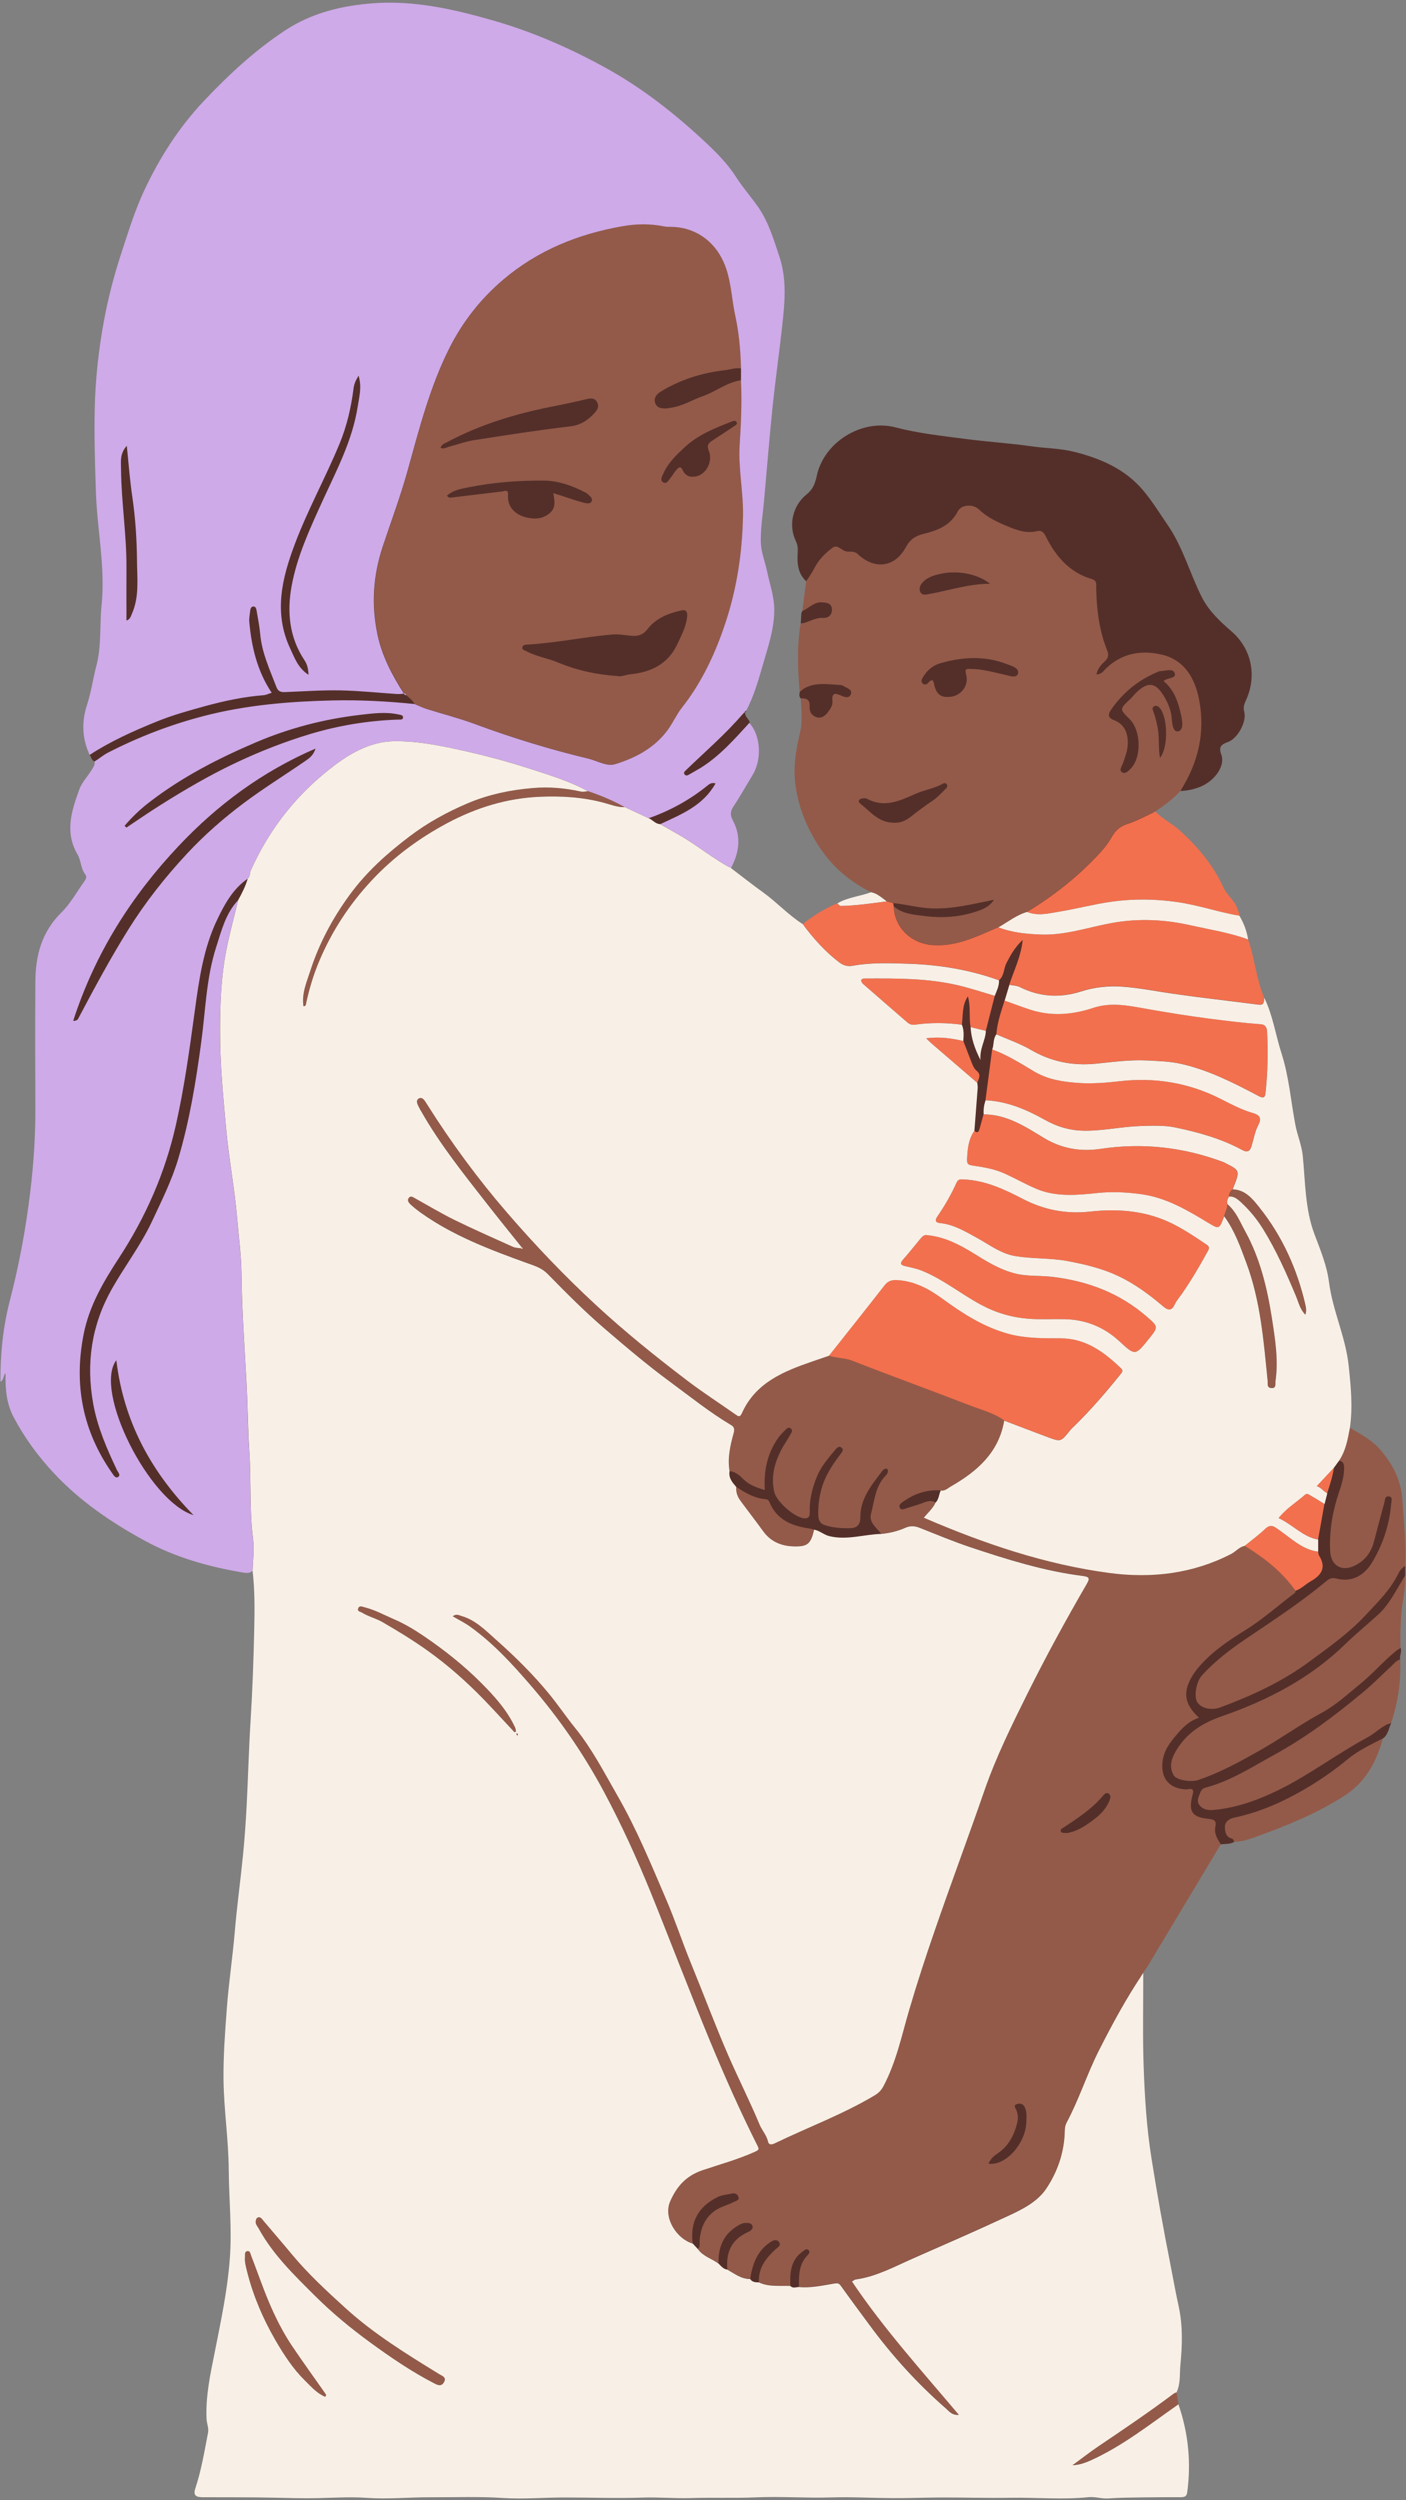 <?xml version="1.0" encoding="UTF-8" standalone="no"?><svg xmlns="http://www.w3.org/2000/svg" xmlns:xlink="http://www.w3.org/1999/xlink" fill="#000000" height="499.8" preserveAspectRatio="xMidYMid meet" version="1" viewBox="-0.1 -0.5 281.1 499.8" width="281.1" zoomAndPan="magnify"><rect x="-0.1" y="-0.5" width="281.1" height="499.8" fill="#808080" stroke="none"/><g id="change1_1"><path d="M280.83,314.55c-0.17,0.26-0.34,0.52-0.5,0.79c-0.01,1.3-0.19,2.57-0.4,3.89c-0.15,0.96-0.3,1.95-0.38,2.95 c-0.17,2.23-0.22,4.5-0.16,6.74l0,0.1l0.04,0.09c0.02,0.04,0.03,0.08,0.04,0.13c0.14-0.11,0.28-0.23,0.43-0.33 c0.36,0.81-0.26,1.59-0.06,2.39c-0.19,0.04-0.35,0.11-0.5,0.19c0.17,4.03-0.42,8.16-1.77,12.29c-0.06,0.12-0.11,0.26-0.17,0.4 c0.21-0.09,0.43-0.17,0.65-0.24c-0.5,1.07-0.61,2.35-1.67,3.13c-0.21,0.11-0.42,0.21-0.63,0.32c-1.45,4.99-3.77,8.4-7.32,10.69 c-5.68,3.67-11.81,6.09-17.58,8.16l-0.13,0.05c-1.27,0.45-2.57,0.92-3.92,0.92c0,0-0.27,0-0.27,0l-0.08,0.05 c0.11,0.13,0.18,0.29,0.22,0.46c-0.85,0.51-1.81,0.37-2.73,0.51c-0.11-0.16-0.21-0.31-0.31-0.47l0,0c0,0-10.8,18.01-14.85,24.74 c-0.15,0.26-0.32,0.51-0.49,0.76l-0.33,0.49v0.15c0,1.91-0.01,3.81-0.02,5.72c-0.03,4.3-0.05,8.74,0.1,13.1 c0.18,5.01,0.51,11.6,1.55,18.18c1.1,6.99,2.36,14.07,3.75,21.04c0.21,1.03,0.4,2.07,0.6,3.1c0.35,1.83,0.71,3.73,1.11,5.58 c0.89,4.08,0.67,8.16,0.34,11.61c-0.05,0.53-0.07,1.06-0.08,1.58c-0.04,1.32-0.08,2.56-0.65,3.72l-0.07,0.14l0.42,2.64l0.01,0.04 c1.95,5.63,2.53,11.48,1.72,17.41c-0.05,0.38-0.13,0.47-0.71,0.48l-2.08,0.01c-1.79,0-3.58,0.01-5.37,0.03l-1.11,0.01 c-1.97,0.03-4.01,0.05-6.01,0.2c-0.11,0.01-0.23,0.01-0.34,0.01c-0.49,0-0.98-0.07-1.5-0.14c-0.52-0.07-1.06-0.15-1.62-0.15 c-0.18,0-0.37,0.01-0.56,0.03c-1.64,0.17-3.39,0.25-5.53,0.25c-1.44,0-2.92-0.04-4.34-0.07c-1.43-0.04-2.91-0.07-4.37-0.07 c-0.44,0-0.88,0-1.33,0.01c-0.95,0.02-1.89,0.02-2.84,0.02c-1.74,0-3.49-0.02-5.24-0.04c-1.75-0.02-3.51-0.04-5.26-0.04l-0.4,0 c-1.51,0-3.02,0.03-4.53,0.07c-1.55,0.03-3.16,0.07-4.73,0.07l-0.63,0c-1.51-0.01-3.02-0.05-4.53-0.09 c-1.69-0.05-3.44-0.09-5.17-0.09c-0.84,0-1.67,0.01-2.51,0.04c-0.9,0.03-1.79,0.04-2.68,0.04c-1.49,0-2.97-0.03-4.46-0.06 c-1.49-0.03-2.98-0.06-4.47-0.06c-1.3,0-2.46,0.02-3.54,0.07c-1.79,0.08-3.53,0.09-5,0.09c-0.65,0-3.23-0.01-3.88-0.01 c-1.12,0-2.6,0.01-4.11,0.06c-0.45,0.01-0.9,0.02-1.36,0.02c-1.1,0-2.22-0.04-3.31-0.07c-1.1-0.04-2.24-0.07-3.36-0.07 c-0.51,0-1.02,0.01-1.52,0.03c-1.46,0.05-3.04,0.08-4.83,0.08c-1.77,0-3.55-0.02-5.32-0.05c-1.78-0.02-3.55-0.05-5.33-0.05h-0.33 c-1.47,0-2.96,0.05-4.39,0.1c-1.47,0.05-2.99,0.1-4.49,0.1c-1.19,0-2.25-0.03-3.25-0.1c-1.9-0.13-3.93-0.18-6.57-0.18 c-1.16,0-2.32,0.01-3.48,0.02c-1.16,0.01-2.31,0.02-3.47,0.02l-1.31,0c-1.53,0-3.07,0.06-4.56,0.11c-1.49,0.06-3.02,0.11-4.53,0.11 c-1.18,0-2.23-0.03-3.22-0.11c-1.02-0.07-2.12-0.11-3.36-0.11c-1.42,0-2.86,0.05-4.25,0.09c-0.71,0.02-1.41,0.05-2.11,0.06 c-0.76,0.02-1.51,0.03-2.27,0.03c-1.84,0-3.72-0.04-5.53-0.09l-1.22-0.03c-3.23-0.07-6.5-0.08-9.67-0.08c-1.49,0-2.99,0-4.48-0.01 c-0.77,0-0.98-0.14-1.04-0.23c-0.04-0.06-0.12-0.26,0.08-0.83c1.02-3.06,1.63-6.26,2.21-9.35c0.12-0.62,0.23-1.23,0.35-1.85 c0.14-0.7,0-1.34-0.12-1.91c-0.07-0.33-0.14-0.65-0.16-0.96c-0.2-4.18,0.64-8.33,1.44-12.35l0.56-2.84 c1.08-5.43,2.2-11.04,2.63-16.71c0.3-3.94,0.14-7.9-0.02-11.73c-0.08-2.04-0.17-4.15-0.19-6.22c-0.02-3.06-0.28-6.17-0.52-9.17 c-0.23-2.86-0.48-5.81-0.52-8.71c-0.06-4.66,0.29-9.42,0.64-14.03l0.02-0.32c0.2-2.71,0.52-5.46,0.83-8.11 c0.27-2.32,0.55-4.72,0.75-7.09c0.25-2.95,0.6-5.94,0.93-8.83c0.25-2.14,0.5-4.35,0.72-6.53c0.3-3.1,0.54-6.34,0.73-9.91 c0.12-2.36,0.22-4.72,0.31-7.08c0.13-3.16,0.26-6.42,0.46-9.62c0.35-5.58,0.59-11.51,0.75-18.65c0.08-3.77,0.13-7.78-0.33-11.78 l-0.86-0.31c-0.21,0.2-0.45,0.29-0.8,0.29c-0.23,0-0.48-0.04-0.75-0.08c-7.74-1.31-13.9-3.31-19.37-6.28 c-7.66-4.16-13.4-8.43-18.08-13.43c-3.19-3.41-5.86-7.11-7.93-11.02c-1.2-2.26-1.69-4.91-1.57-8.6l-0.88-0.37 c-0.05,0.06-0.1,0.11-0.15,0.17c0.09-5.1,0.71-9.79,1.88-14.29c1.81-6.98,3.18-14.29,4.07-21.72c0.72-5.98,1.06-11.5,1.03-16.87 c-0.05-9.26-0.05-17.52,0-25.26c0.03-5.78,1.64-10.04,5.05-13.41c1.29-1.27,2.31-2.81,3.3-4.31c0.45-0.68,0.91-1.37,1.39-2.03 c0.51-0.7,0.56-1.39,0.16-1.91c-0.46-0.58-0.64-1.3-0.84-2.07c-0.16-0.63-0.32-1.28-0.66-1.85c-2.6-4.42-1.03-8.77,0.36-12.61 c0.31-0.87,0.86-1.61,1.44-2.4c0.35-0.47,0.71-0.96,1.02-1.49c0.05-0.08,0.1-0.16,0.15-0.24c0.28-0.44,0.62-0.98,0.45-1.72 l-0.05-0.2c-0.15,0.11-0.3,0.21-0.45,0.32c-0.59-0.26-0.68-0.87-0.95-1.36c0.14-0.09,0.29-0.18,0.44-0.27 c-1.42-3.08-1.57-6.25-0.45-9.65c0.5-1.52,0.83-3.1,1.14-4.63c0.22-1.04,0.44-2.11,0.71-3.15c0.68-2.59,0.76-5.25,0.83-7.82 c0.04-1.43,0.08-2.92,0.23-4.36c0.5-4.85,0-9.71-0.48-14.4c-0.27-2.69-0.56-5.46-0.65-8.2c-0.21-6.2-0.36-11.36-0.24-16.71 c0.13-5.74,0.75-11.65,1.84-17.55c0.82-4.44,1.98-8.94,3.44-13.39l0.54-1.67c1.18-3.62,2.4-7.37,4.02-10.84 c3.27-6.96,7.12-12.76,11.79-17.71C46.79,13.94,51.92,9.48,57.19,6c4.71-3.11,10.21-4.82,17.3-5.37c1.1-0.08,2.23-0.13,3.36-0.13 c7.21,0,14.15,1.71,20.56,3.55c7.33,2.1,14.57,5.14,22.13,9.28c6.78,3.71,13.43,8.66,20.31,15.13c2.06,1.94,4.2,4.09,5.86,6.69 c0.77,1.21,1.66,2.36,2.53,3.47c0.61,0.79,1.24,1.6,1.82,2.42c1.86,2.64,2.88,5.74,3.87,8.75l0.38,1.15 c1.53,4.56,1.02,9.2,0.53,13.68c-0.27,2.44-0.58,4.91-0.88,7.3c-0.36,2.86-0.73,5.82-1.03,8.73c-0.46,4.46-0.85,8.99-1.23,13.38 c-0.16,1.82-0.32,3.64-0.48,5.47c-0.07,0.81-0.16,1.62-0.25,2.42c-0.22,1.94-0.45,3.95-0.4,5.94c0.03,1.35,0.41,2.69,0.77,3.98 c0.19,0.66,0.38,1.35,0.52,2.02c0.16,0.75,0.35,1.5,0.53,2.23c0.44,1.76,0.86,3.41,0.88,5.17c0.03,3.25-0.91,6.41-1.82,9.45 c-0.16,0.52-0.31,1.04-0.46,1.57l-0.04,0.12c-0.86,2.98-1.75,6.06-3.21,8.85l-0.75,1.04l0.33,0.07c0.13-0.15,0.26-0.29,0.38-0.43 c0.02-0.02,0.08,0,0.14,0.02c-0.05-0.26,0.11-0.36,0.34-0.43c-0.1,0.14-0.21,0.29-0.31,0.43c0,0,0,0,0.01,0 c-0.08,0.85,0.77,1.27,0.93,2.01c-0.12,0.13-0.23,0.25-0.35,0.38c2.1,2.36,2.36,6.81,0.56,9.76c-0.44,0.73-0.88,1.46-1.31,2.2 c-0.81,1.38-1.66,2.81-2.55,4.16c-0.69,1.04-0.73,1.99-0.12,3.18c1.47,2.88,1.33,5.86-0.43,9.13l-0.21,0.38l0.35,0.26 c0.66,0.5,1.32,1.01,1.98,1.51c1.45,1.12,2.96,2.27,4.48,3.37c1.19,0.85,2.31,1.84,3.4,2.79c1.42,1.24,2.89,2.52,4.54,3.57 l0.31,0.19l0.28-0.22c2.25-1.78,4.48-3.12,6.82-4.08c1.28-0.75,2.63-1.08,4.05-1.44c0.83-0.21,1.68-0.42,2.5-0.72 c0.32,0.08,0.65,0.2,0.99,0.39l0.5-0.89c-0.46-0.26-0.9-0.43-1.36-0.52c-4.26-2.12-7.67-5.12-10.14-8.92 c-2.58-3.97-4.11-7.98-4.66-12.27c-0.47-3.65,0.23-7.13,0.98-10.38c0.39-1.7,0.29-3.45,0.2-5.13c-0.03-0.51-0.06-1.01-0.07-1.51 l0-0.03c-0.16,0-0.32,0.01-0.51,0.04c-0.49-0.39-0.29-0.91-0.24-1.39c0.16-0.14,0.32-0.26,0.48-0.38 c-0.38-4.87-0.49-8.99,0.21-13.12l0.01-0.2c-0.17,0.04-0.34,0.08-0.51,0.11c0.04-0.72,0.09-1.44,0.13-2.16 c0.08-0.14,0.15-0.28,0.23-0.42l-0.01,0c0.21-0.08,0.41-0.19,0.6-0.3l-0.05-0.02l0.76-5.75l-0.2-0.18 c-0.02-0.02-0.04-0.04-0.06-0.06c-0.09,0.15-0.19,0.29-0.28,0.44c-1.72-1.56-1.86-3.62-1.73-5.71c0.06-0.84,0-1.59-0.37-2.34 c-1.53-3.18-0.64-7.1,2.14-9.33c1.31-1.05,1.73-2.25,2.04-3.7c1.42-6.77,9.03-11.48,15.75-9.71c4.65,1.22,9.39,1.71,14.13,2.33 c4.33,0.57,8.69,0.83,13.02,1.45c2.83,0.41,5.74,0.4,8.55,1.1c5.37,1.35,10.31,3.49,13.92,7.85c1.77,2.13,3.23,4.51,4.8,6.8 c3.05,4.43,4.42,9.66,6.81,14.4c1.4,2.77,3.67,4.89,5.97,6.88c4.11,3.56,5.05,9.06,2.84,13.8c-0.36,0.77-0.55,1.37-0.32,2.27 c0.52,1.96-1.3,5.29-3.2,6c-1.28,0.48-2.01,0.86-1.38,2.55c0.82,2.22-1.26,5.2-4.2,6.42c-1.28,0.53-2.63,0.79-4.02,0.86 c0.12-0.18,0.22-0.36,0.33-0.54c-0.12,0.01-0.24,0.03-0.36,0.03l-0.21,0.01l-0.14,0.16c-1.47,1.63-3.28,2.9-4.86,3.96l-0.51,0.34 l0.43,0.44c0.83,0.85,1.8,1.52,2.73,2.16c0.75,0.52,1.52,1.06,2.2,1.67c3.96,3.59,6.78,7.27,8.61,11.27 c0.35,0.76,0.86,1.38,1.36,1.99c0.56,0.67,1.09,1.31,1.36,2.11c0.05,0.15,0.12,0.3,0.19,0.45c0.13,0.29,0.23,0.52,0.2,0.77 l-0.02,0.17l0.09,0.15c0.89,1.52,1.43,3.01,1.67,4.55l0.01,0.05l0.02,0.05c0.6,1.67,0.99,3.45,1.36,5.17 c0.47,2.13,0.95,4.34,1.84,6.42c-0.01,0.28-0.03,0.61-0.12,0.71l0.73,0.71c0,0,0.01-0.01,0.01-0.01c0.75,1.86,1.25,3.82,1.73,5.73 c0.34,1.33,0.68,2.7,1.11,4.03c1.01,3.12,1.51,6.41,1.99,9.59c0.23,1.52,0.47,3.1,0.76,4.64c0.17,0.9,0.43,1.77,0.67,2.62 c0.35,1.2,0.68,2.33,0.8,3.56c0.12,1.19,0.2,2.38,0.29,3.57c0.3,4.09,0.6,8.31,2.12,12.31l0.32,0.85c1.05,2.75,2.14,5.59,2.51,8.48 c0.36,2.82,1.17,5.54,1.95,8.17c0.82,2.75,1.67,5.59,1.97,8.49c0.42,4.01,0.86,8.16,0.26,12.34l-0.05,0.34l0.92,0.53 c2.1,1.21,4.07,2.34,5.59,4.2c2.55,3.12,3.79,6,4.02,9.34c0.06,0.88,0.13,1.75,0.2,2.63c0.27,3.47,0.54,7.07,0.39,10.61l0,0.42 c0.16-0.14,0.33-0.28,0.51-0.4C280.84,313.19,280.83,313.87,280.83,314.55z" fill="#542f2a"/></g><g id="change2_1"><path d="M228.47,393.87c-3.34,4.92-6.15,10.14-8.84,15.44c-2.4,4.73-4,9.81-6.49,14.49c-0.41,0.77-0.35,1.57-0.39,2.37 c-0.21,3.97-1.54,7.64-3.69,10.84c-1.71,2.54-4.59,4.03-7.35,5.32c-6.36,2.98-12.81,5.78-19.25,8.61 c-3.73,1.64-7.34,3.65-11.47,4.21c-0.25,0.03-0.47,0.25-0.76,0.41c6.34,9.44,13.93,17.83,21.37,26.66c-1.39,0.11-1.97-0.73-2.6-1.29 c-5.69-4.98-10.75-10.54-15.23-16.63c-1.92-2.61-3.87-5.21-5.75-7.86c-0.4-0.56-0.65-0.59-1.35-0.47c-2.32,0.38-4.64,0.92-7.03,0.7 c-0.06-2.29-0.01-4.55,1.76-6.35c0.29-0.3,0.53-0.73,0.07-1.05c-0.41-0.28-0.74,0.09-1.07,0.33c-2.43,1.71-2.6,4.23-2.49,6.86 c-2.11-0.11-4.27,0.24-6.28-0.71c-0.14-2.8,1.36-4.77,3.29-6.54c0.42-0.39,1.28-0.81,0.7-1.52c-0.53-0.66-1.26-0.26-1.86,0.16 c-2.54,1.75-3.43,4.38-3.88,7.24c-1.78,0.01-3.12-1.07-4.56-1.88c-0.31-3.41,0.83-6.01,4.11-7.47c0.5-0.22,1.16-0.65,0.89-1.3 c-0.24-0.58-0.96-0.56-1.55-0.52c-0.54,0.04-0.98,0.32-1.43,0.59c-2.86,1.7-3.86,4.32-3.79,7.49c-1.36-1-3.11-1.43-4.13-2.9 c0.54-0.45,0.31-1.07,0.35-1.63c0.25-3.28,1.66-5.74,4.89-6.93c0.71-0.26,1.4-0.55,2.08-0.88c0.39-0.19,1-0.32,0.81-0.93 c-0.17-0.54-0.7-0.85-1.25-0.72c-1,0.24-2.04,0.27-3.01,0.76c-3.83,1.94-5.46,4.98-4.9,9.23c-3.17-0.9-5.96-5.14-4.52-8.43 c1.37-3.13,3.29-5.17,6.55-6.26c3.5-1.17,7.07-2.15,10.44-3.68c0.78-0.35,0.81-0.51,0.48-1.18c-3.46-6.87-6.57-13.9-9.52-21 c-2.02-4.86-3.93-9.77-5.88-14.66c-2-5.04-3.95-10.1-6-15.12c-2.78-6.8-5.82-13.48-9.29-19.97c-4.07-7.6-8.94-14.66-14.55-21.17 c-3.7-4.3-7.55-8.51-12.2-11.86c-1.06-0.76-2.25-1.34-3.49-2.07c0.68-0.56,1.19-0.22,1.79-0.05c2.79,0.82,4.76,2.86,6.81,4.69 c3.83,3.4,7.5,7.01,10.75,10.99c1.78,2.19,3.36,4.53,5.14,6.73c3.37,4.16,5.78,8.9,8.44,13.51c3.85,6.69,6.76,13.81,9.79,20.87 c1.78,4.14,3.18,8.44,4.89,12.61c2.51,6.12,4.81,12.33,7.45,18.4c2.02,4.65,4.31,9.17,6.27,13.85c0.48,1.16,1.4,2.1,1.69,3.39 c0.18,0.78,0.79,0.64,1.4,0.35c6.64-3.21,13.59-5.77,19.95-9.58c0.77-0.46,1.3-1.01,1.73-1.82c2.57-4.82,3.65-10.14,5.17-15.3 c1.58-5.36,3.32-10.65,5.13-15.93c3.22-9.34,6.69-18.59,9.91-27.92c2.3-6.65,5.43-12.98,8.56-19.28c3.7-7.45,7.69-14.75,11.86-21.95 c0.67-1.15,0.59-1.46-0.84-1.64c-7.65-0.97-14.98-3.26-22.27-5.69c-3.47-1.15-6.82-2.56-10.21-3.9c-0.93-0.37-1.86-0.52-2.96-0.02 c-1.48,0.68-3.13,1.05-4.79,1.22c-0.91-1.23-2.5-2.22-2.02-4.02c0.7-2.6,0.83-5.45,2.88-7.56c0.33-0.34,0.7-0.82,0.36-1.41 c-0.67-0.14-0.97,0.39-1.25,0.76c-2.04,2.68-4.17,5.34-4.13,8.96c0.01,1.38-0.65,2.11-1.94,2.15c-1.73,0.04-3.47-0.05-5.14-0.6 c-0.96-0.32-1.3-0.97-1.33-1.99c-0.05-1.76,0.16-3.48,0.61-5.16c0.7-2.62,2.16-4.85,3.78-6.99c0.29-0.38,0.81-0.92,0.24-1.37 c-0.53-0.43-0.98,0.12-1.3,0.51c-1.41,1.69-2.86,3.36-3.68,5.46c-0.85,2.19-1.43,4.41-1.36,6.78c0.02,0.72,0,1.45-1.07,1.39 c-1.94-0.11-5.57-3.35-6.01-5.23c-0.72-3.08,0.04-5.87,1.45-8.57c0.48-0.92,1.11-1.76,1.6-2.68c0.25-0.47,0.84-1.07,0.18-1.53 c-0.52-0.36-0.92,0.27-1.29,0.61c-0.82,0.76-1.45,1.65-1.99,2.63c-1.56,2.8-2.05,5.83-1.85,9.11c-1.71-0.49-3.2-1.05-4.39-2.26 c-0.73-0.74-1.55-1.42-2.67-1.52c-0.45-2.62,0.14-5.15,0.82-7.64c0.21-0.75,0.14-1.2-0.52-1.6c-4.32-2.58-8.23-5.73-12.27-8.7 c-4.5-3.31-8.76-6.93-12.99-10.56c-3.99-3.42-7.71-7.17-11.39-10.93c-1.19-1.22-2.59-1.63-4.02-2.15 c-7.4-2.66-14.75-5.43-21.24-10.02c-0.75-0.53-1.49-1.11-2.16-1.73c-0.37-0.34-0.78-0.83-0.33-1.36c0.4-0.47,0.86-0.08,1.25,0.14 c2.63,1.45,5.21,3.01,7.9,4.33c3.84,1.88,7.75,3.6,11.65,5.36c0.46,0.21,1.01,0.2,1.53,0.29c0.13,0.04,0.34,0.15,0.37,0.12 c0.13-0.16,0-0.26-0.15-0.33c-2.3-2.88-4.64-5.74-6.9-8.65c-4.69-6.01-9.46-11.96-13.24-18.62c-0.09-0.15-0.19-0.3-0.26-0.45 c-0.32-0.67-0.94-1.58-0.17-2.02c0.74-0.43,1.26,0.55,1.64,1.15c4.83,7.65,10.17,14.93,16.08,21.76 c5.54,6.41,11.39,12.55,17.62,18.31c5.87,5.43,12.09,10.44,18.45,15.27c3.09,2.34,6.35,4.45,9.53,6.68 c0.55,0.39,0.89,0.61,1.27-0.24c2.74-6.15,8.37-8.38,14.17-10.39c1.08-0.37,2.16-0.74,3.24-1.11c1.53,0.54,3.16,0.43,4.72,1.04 c7.82,3.06,15.72,5.92,23.55,8.95c2.3,0.89,4.76,1.48,6.8,2.99c-1.08,6.38-5.43,10.15-10.66,13.15c-0.6,0.34-1.19,0.97-2.03,0.82 c-2.84-0.21-5.35,0.67-7.63,2.31c-0.37,0.27-0.83,0.6-0.6,1.13c0.26,0.58,0.79,0.31,1.22,0.18c0.89-0.27,1.76-0.58,2.65-0.84 c1.08-0.32,2.12-1.09,3.31-0.35c-0.52,1.17-1.51,1.98-2.33,3.01c12.02,5.17,24.29,9.36,37.2,11.06c8.33,1.1,16.6,0.14,24.27-3.83 c0.93-0.48,1.6-1.37,2.67-1.61c3.92,2.4,7.49,5.19,10.18,8.99c-0.06,0.16-0.07,0.38-0.19,0.47c-3.26,2.42-6.28,5.17-9.73,7.32 c-3.32,2.06-6.55,4.19-9.16,7.14c-1.12,1.27-2.09,2.64-2.58,4.28c-0.76,2.54,0.45,4.44,2.32,6.19c-2.01,0.65-3.3,2.02-4.49,3.42 c-1.35,1.58-2.58,3.21-2.81,5.47c-0.33,3.24,1.38,5.31,4.72,5.43c0.56,0.02,1.74-0.55,1.33,0.98c-0.93,3.48-0.19,4.59,3.26,4.93 c0.96,0.09,1.54,0.35,1.28,1.5c-0.3,1.36,0.34,2.49,1.08,3.56c-4.91,8.18-9.81,16.35-14.72,24.53 C228.99,393.12,228.72,393.49,228.47,393.87z M197.52,432.06c3.54,0.48,7.42-4.12,7.57-8.22c0.04-1.03,0.16-2.08-0.32-3.09 c-0.37-0.77-1-0.79-1.61-0.58c-0.74,0.25-0.22,0.79-0.07,1.15c0.35,0.85,0.39,1.74,0.18,2.57c-0.6,2.41-1.67,4.57-3.81,6.04 C198.69,430.45,197.96,431.02,197.52,432.06z M213.18,365.97c2.13-0.32,4-1.6,5.78-3c1.15-0.9,2.11-1.99,2.7-3.37 c0.21-0.49,0.42-1.08-0.03-1.46c-0.55-0.47-0.98,0.09-1.3,0.47c-2.18,2.56-4.95,4.36-7.7,6.19c-0.29,0.19-0.73,0.35-0.67,0.72 C212.04,366.08,212.59,365.87,213.18,365.97z M160.3,121.64c0.26-1.96,0.52-3.91,0.77-5.87c0.55-0.89,1.17-1.74,1.64-2.67 c0.86-1.71,2.2-3.04,3.68-4.13c0.98-0.72,1.83,0.71,2.87,0.8c0.71,0.07,1.46-0.13,2.13,0.5c3.39,3.2,7.42,2.68,9.63-1.4 c0.87-1.61,1.95-2.25,3.65-2.67c2.71-0.66,5.3-1.68,6.72-4.47c0.68-1.34,2.99-1.57,4.25-0.36c1.7,1.62,3.76,2.55,5.83,3.41 c1.79,0.74,3.7,1.41,5.73,0.91c0.91-0.23,1.36,0.21,1.75,0.99c2.01,4.04,4.77,7.29,9.3,8.61c1.04,0.31,0.79,1.15,0.81,1.86 c0.09,4.26,0.61,8.44,2.21,12.43c0.36,0.89,0.18,1.53-0.52,2.16c-0.76,0.68-1.39,1.48-1.65,2.59c1.03,0,1.44-0.72,1.96-1.22 c3.21-3.08,7.12-3.69,11.18-2.72c4.49,1.08,6.55,4.72,7.37,8.87c1.31,6.59-0.13,12.76-3.76,18.41c-1.44,1.6-3.18,2.85-4.95,4.05 c-1.89,0.86-3.73,1.87-5.69,2.51c-1.47,0.48-2.36,1.36-3.05,2.6c-0.76,1.38-1.79,2.56-2.86,3.7c-4.16,4.41-8.89,8.12-14.08,11.26 c-2.13,0.61-3.83,2.02-5.72,3.07c-0.26,0.11-0.53,0.21-0.79,0.33c-3.91,1.73-7.78,3.52-12.24,3.24c-4.35-0.27-7.74-3.52-7.87-7.72 c1.8,1.53,4.02,1.65,6.21,1.93c3.75,0.47,7.42,0.16,10.98-1.15c1.05-0.39,2.05-0.92,2.85-2.12c-4.27,0.87-8.26,1.88-12.42,1.74 c-2.63-0.09-5.15-0.82-7.74-1.06c-0.42-0.12-0.85-0.24-1.27-0.36c-0.99-0.72-1.89-1.59-3.16-1.82c-4.28-2.12-7.8-5.13-10.4-9.13 c-2.48-3.81-4.15-7.9-4.74-12.48c-0.47-3.65,0.18-7.07,0.99-10.56c0.49-2.12,0.18-4.34,0.11-6.51c1.3-0.22,1.84,0.36,1.76,1.63 c-0.06,1.08,0.51,1.83,1.48,2.09c0.94,0.26,1.68-0.35,2.21-1.08c0.47-0.65,0.97-1.32,0.87-2.21c-0.14-1.31,0.27-1.73,1.57-1.12 c0.71,0.33,1.76,0.76,2.12-0.22c0.34-0.95-0.82-1.22-1.47-1.63c-0.19-0.12-0.43-0.2-0.66-0.21c-2.8-0.14-5.69-0.75-8.12,1.35 c-0.37-4.53-0.57-9.06,0.19-13.58c1.54-0.24,2.85-1.27,4.51-1.18c1.05,0.06,1.81-0.6,1.76-1.72c-0.06-1.23-1.02-1.33-2.02-1.39 C162.58,119.82,161.62,121.12,160.3,121.64z M232.53,135.66c0.79-0.73,2.61-0.47,2.23-1.57c-0.37-1.09-1.96-0.4-3.03-0.41 c-0.05,0-0.11,0.03-0.16,0.06c-3.92,1.59-7.1,4.12-9.51,7.61c-0.63,0.91-0.76,1.61,0.57,2.13c2.04,0.79,2.76,2.48,2.75,4.59 c-0.01,1.44-0.52,2.73-0.98,4.04c-0.23,0.64-0.87,1.4-0.1,1.83c0.6,0.34,1.27-0.34,1.75-0.86c2.13-2.34,1.95-7.59-0.32-9.83 c-2.02-1.99-2.01-1.99,0.17-4.02c0.38-0.35,0.69-0.78,1.06-1.15c2.4-2.39,3.97-2.22,5.66,0.63c0.81,1.36,1.42,2.77,1.54,4.4 c0.08,1.03,0.24,2.8,1.27,2.6c1.15-0.23,0.87-1.98,0.64-3.09C235.51,139.99,234.71,137.45,232.53,135.66z M189.5,138.83 c2.35,0.01,4.2-2.12,3.55-4.51c-0.32-1.18,0.12-1.1,0.91-1.09c2.29,0.01,4.46,0.64,6.66,1.13c0.99,0.22,2.5,0.83,2.8-0.18 c0.33-1.13-1.29-1.56-2.27-1.93c-4.4-1.69-8.86-1.43-13.3-0.14c-1.56,0.45-2.71,1.51-3.51,2.92c-0.21,0.37-0.32,0.8,0.04,1.12 c0.36,0.33,0.76,0.22,1.07-0.12c1.11-1.24,1.1-0.06,1.28,0.6C187.09,138,187.79,138.94,189.5,138.83z M178.41,163.97 c1.45,0.14,2.6-0.4,3.7-1.28c1.36-1.08,2.76-2.12,4.2-3.08c0.93-0.62,1.68-1.42,2.45-2.21c0.28-0.28,0.7-0.61,0.47-1.03 c-0.33-0.6-0.87-0.16-1.21,0.01c-1.62,0.82-3.43,1.08-5.06,1.81c-3.15,1.41-6.26,2.88-9.74,0.99c-0.23-0.13-0.57-0.09-0.86-0.07 c-0.72,0.07-1.04,0.6-0.49,1.03C173.86,161.72,175.54,163.91,178.41,163.97z M197.84,116.21c-2.52-2.04-6.64-2.74-9.95-1.98 c-1.32,0.3-2.59,0.67-3.53,1.7c-0.49,0.53-0.79,1.21-0.47,1.92c0.24,0.53,0.79,0.59,1.36,0.49 C189.43,117.62,193.5,116.19,197.84,116.21z M231.81,151.02c1.73-2.1,1.57-8.2-0.07-10.02c-0.29-0.32-0.65-0.52-1.08-0.31 c-0.49,0.25-0.33,0.66-0.18,1.05c0.43,1.13,0.7,2.29,0.91,3.5C231.71,147.08,231.44,148.93,231.81,151.02z M268.63,293.04 c-0.01,1.71-0.53,3.34-1.06,4.91c-1.28,3.79-1.92,7.64-1.73,11.64c0.14,2.96,2.37,4.24,5.07,2.83c1.98-1.03,3.14-2.63,3.69-4.76 c0.67-2.58,1.37-5.15,2.06-7.72c0.14-0.54,0.09-1.35,0.87-1.29c0.87,0.07,0.57,0.92,0.52,1.41c-0.35,4.24-1.67,8.23-3.84,11.82 c-1.54,2.54-4.01,4.07-7.27,3.17c-0.87-0.24-1.46,0.2-2.04,0.69c-4.95,4.12-10.34,7.64-15.67,11.24c-3.27,2.21-6.44,4.57-9.09,7.55 c-1.05,1.18-1.57,4.08-0.89,5.23c0.73,1.23,2.76,1.78,4.74,1.04c6.2-2.32,12.18-5.06,17.56-9.02c3.97-2.92,8-5.76,11.38-9.39 c2.41-2.59,4.97-5.06,6.54-8.32c0.31-0.64,0.79-1.14,1.38-1.54c0.19-4.45-0.28-8.86-0.59-13.29c-0.27-3.83-1.83-6.8-4.14-9.62 c-1.73-2.12-4.06-3.35-6.35-4.68c-0.42,2.29-0.82,4.58-2.16,6.57C268.52,291.63,268.64,292.28,268.63,293.04z M280.06,322.21 c0.19-2.57,0.91-5.07,0.77-7.67c-1.73,2.6-2.98,5.54-5.34,7.7c-2.19,2-4.49,3.87-6.61,5.93c-7.06,6.89-15.6,11.29-24.78,14.47 c-3.94,1.36-7.08,3.43-9.15,7c-0.86,1.48-1.36,3.15-0.38,4.8c0.55,0.93,3.42,1.41,4.89,0.91c4.27-1.43,8.2-3.59,12.09-5.78 c4.28-2.4,8.27-5.31,12.58-7.64c2.92-1.58,5.26-3.79,7.77-5.83c2.79-2.27,5.07-5.1,7.99-7.21 C279.84,326.67,279.89,324.45,280.06,322.21z M279.84,331.29c-0.8,0.17-1.25,0.81-1.79,1.32c-1.91,1.78-3.75,3.64-5.76,5.3 c-5.53,4.6-11.25,8.91-17.6,12.39c-4.48,2.45-8.76,5.27-13.77,6.58c-0.5,0.13-0.83,0.44-1,0.89c-0.33,0.85-0.9,1.75-0.2,2.63 c0.81,1.02,2.01,1.04,3.18,0.91c4.49-0.48,8.65-2,12.67-3.98c6.2-3.05,11.71-7.27,17.79-10.53c1.62-0.87,2.87-2.34,4.68-2.88 C279.39,339.82,280.04,335.61,279.84,331.29z M251.03,366.7c6.14-2.2,12.16-4.65,17.68-8.21c4.24-2.74,6.39-6.77,7.67-11.44 c-2.43,1.23-4.92,2.4-7.01,4.13c-2.38,1.97-4.89,3.75-7.5,5.34c-4.73,2.88-9.73,5.2-15.21,6.36c-0.95,0.2-1.86,0.78-1.86,1.82 c0,0.92,0.13,2.02,1.36,2.36c0.32,0.09,0.43,0.36,0.51,0.65C248.21,367.73,249.63,367.2,251.03,366.7z M235.11,477.74 c-0.16,0.06-0.35,0.08-0.48,0.18c-4.92,3.7-10.03,7.15-15.13,10.59c-1.71,1.16-3.34,2.43-5.18,3.78c1.51-0.08,2.67-0.53,3.81-1.05 c6.33-2.84,11.74-7.14,17.38-11.07C235.37,479.36,235.24,478.55,235.11,477.74z M160.31,121.65c-0.07,0.14-0.15,0.28-0.22,0.41 C160.16,121.92,160.24,121.78,160.31,121.65z M116.08,157.75c-3.17-0.71-6.33-0.99-9.61-0.72c-4.59,0.38-9.03,1.32-13.22,3.12 c-4.01,1.72-7.82,3.8-11.36,6.47c-4.58,3.46-8.75,7.19-12.15,11.87c-3.38,4.64-6.02,9.6-7.78,15.02c-0.74,2.29-1.78,4.6-1.39,7.15 c0.53-0.03,0.48-0.35,0.54-0.63c0.61-2.83,1.43-5.58,2.55-8.26c2.56-6.12,6.12-11.55,10.64-16.37c4.36-4.65,9.41-8.36,15.04-11.37 c5.8-3.09,11.92-4.97,18.46-5.25c4.34-0.19,8.69,0.06,12.94,1.23c1.32,0.36,2.65,0.9,4.07,0.84c-2.35-1.31-4.82-2.34-7.37-3.2 C116.99,157.69,116.51,157.84,116.08,157.75z M51.02,443.59c-0.06,0.58,0.35,0.97,0.6,1.42c2.85,5.21,7.08,9.29,11.21,13.41 c3.41,3.4,7.12,6.47,11.02,9.32c4.12,3,8.3,5.87,12.84,8.21c0.72,0.37,1.43,0.71,1.96-0.19c0.6-1.03-0.37-1.28-0.95-1.64 c-6.49-4-13-7.99-18.67-13.14c-3.78-3.43-7.53-6.89-10.8-10.83c-1.88-2.27-3.81-4.49-5.71-6.74c-0.23-0.27-0.41-0.57-0.83-0.64 C51.21,442.8,51.07,443.16,51.02,443.59z M249.1,252.02c2.81,7.56,3.44,15.54,4.23,23.48c0.06,0.59-0.21,1.42,0.75,1.49 c1.06,0.08,0.75-0.87,0.83-1.4c0.61-4.23-0.08-8.44-0.72-12.58c-0.94-6.01-2.36-11.96-5.35-17.38c-1.04-1.89-1.81-3.96-3.54-5.4 c0.03,0.87-0.45,1.6-0.64,2.41C246.72,245.49,247.89,248.78,249.1,252.02z M103.06,345.67c-0.06-0.27-0.06-0.57-0.18-0.82 c-1.61-3.47-4.17-6.29-6.81-8.93c-3.47-3.48-7.34-6.55-11.42-9.32c-1.9-1.29-3.86-2.47-6.02-3.4c-1.94-0.84-3.8-1.87-5.88-2.38 c-0.43-0.11-0.99-0.39-1.23,0.2c-0.26,0.65,0.43,0.67,0.79,0.89c1.28,0.8,2.76,1.12,4.08,1.89c3.06,1.77,6.06,3.6,8.95,5.66 c4.07,2.9,7.78,6.19,11.25,9.76c2.1,2.16,4.12,4.38,6.18,6.58C102.86,345.77,102.96,345.72,103.06,345.67z M65,478.1 c-2.23-3.17-4.49-6.31-6.66-9.52c-1.9-2.82-3.42-5.87-4.74-9c-1.27-3.02-2.32-6.13-3.51-9.18c-0.12-0.32-0.18-0.93-0.7-0.86 c-0.66,0.08-0.47,0.7-0.51,1.12c-0.1,1,0.17,1.96,0.41,2.92c1.21,4.85,3.16,9.41,5.65,13.72c1.68,2.9,3.52,5.74,5.92,8.11 c1.23,1.21,2.41,2.59,4.08,3.27C65.11,478.4,65.13,478.29,65,478.1z M147.91,299.5c1.5,2.04,3.06,4.04,4.54,6.09 c1.47,2.03,3.51,2.93,5.92,3.03c2.95,0.12,3.6-0.44,4.27-3.33c-0.28-0.07-0.56-0.16-0.84-0.2c-3.54-0.5-6.62-1.71-8.09-5.34 c-0.15-0.38-0.44-0.5-0.81-0.54c-2.21-0.19-4.03-1.29-5.83-2.46C146.98,297.78,147.31,298.69,147.91,299.5z M247.93,239.79 c1.76,1.61,3.27,3.45,4.52,5.48c2.62,4.24,4.63,8.78,6.55,13.37c0.51,1.22,0.78,2.61,1.87,3.69c0.23-0.72,0.16-1.29,0.04-1.84 c-1.65-7.21-4.62-13.82-9.24-19.61c-1.36-1.71-2.81-3.54-5.35-3.61c-0.41,0.39-0.71,0.84-0.66,1.44 C246.61,238.65,247.29,239.21,247.93,239.79z M103.16,346.28c0.04,0.08,0.16,0.13,0.25,0.19c0.01-0.09,0.06-0.2,0.02-0.28 c-0.03-0.08-0.14-0.14-0.22-0.21C103.19,346.09,103.12,346.21,103.16,346.28z M82.8,140.22c-0.43-0.7-1.04-1.23-1.68-1.73 c-0.08-0.2-0.19-0.37-0.44-0.36c0,0,0.02,0.02,0.02,0.02c-2.33-3.67-4.37-7.46-5.28-11.78c-1.27-6-0.88-11.83,1.06-17.7 c1.67-5.03,3.54-10,4.96-15.13c2.32-8.36,4.46-16.8,8.41-24.6c2.64-5.22,6.22-9.76,10.71-13.57c6.91-5.87,15-9.12,23.81-10.67 c2.72-0.48,5.55-0.54,8.32,0.03c0.45,0.09,0.92,0.09,1.39,0.09c4.73,0.04,8.62,2.73,10.54,7.06c1.53,3.45,1.54,7.2,2.34,10.8 c0.75,3.42,1.04,6.95,1.13,10.47c-1.12-0.17-2.19,0.23-3.28,0.36c-4.54,0.52-8.83,1.86-12.75,4.24c-0.77,0.46-1.53,1.23-1.18,2.29 c0.35,1.07,1.35,1.16,2.32,1.11c0.34-0.02,0.68-0.12,1.03-0.17c2.22-0.33,4.1-1.56,6.18-2.28c2.62-0.9,4.83-2.8,7.67-3.18 c0.21,4.3,0.01,8.59-0.26,12.88c-0.3,4.75,0.76,9.45,0.67,14.19c-0.14,7.21-1.18,14.29-3.43,21.16c-2.03,6.19-4.72,12.04-8.79,17.21 c-1.18,1.49-1.91,3.28-3.09,4.8c-2.66,3.4-6.31,5.28-10.24,6.49c-1.69,0.52-3.56-0.67-5.35-1.1c-7.72-1.85-15.3-4.18-22.75-6.94 c-3.14-1.16-6.41-1.99-9.61-3C84.38,140.94,83.6,140.55,82.8,140.22z M123.47,134.67c0.62,0.16,1.56-0.28,2.54-0.38 c4.11-0.41,7.46-2.07,9.29-5.98c0.78-1.68,1.69-3.34,1.94-5.2c0.1-0.77,0.21-1.87-1.13-1.57c-2.63,0.59-5.09,1.54-6.82,3.81 c-0.72,0.94-1.72,1.36-2.91,1.27c-1.39-0.1-2.79-0.39-4.15-0.27c-5.65,0.5-11.22,1.7-16.89,2.01c-0.41,0.02-0.89,0.05-1,0.52 c-0.13,0.54,0.43,0.62,0.76,0.79c2.01,1.08,4.28,1.41,6.37,2.28C115.17,133.5,119.06,134.37,123.47,134.67z M87.97,89.02 c0.65,0.33,1.11-0.05,1.59-0.18c1.68-0.43,3.33-1.06,5.04-1.33c6.4-1,12.8-2.01,19.23-2.76c2.17-0.25,3.62-1.23,4.98-2.73 c0.62-0.69,0.92-1.36,0.44-2.18c-0.46-0.77-1.15-0.76-1.98-0.57c-2.36,0.57-4.74,1.07-7.13,1.54c-7.25,1.44-14.26,3.57-20.81,7.06 C88.84,88.14,88.22,88.27,87.97,89.02z M89.27,98.58c0.28,0.51,0.67,0.41,0.98,0.38c3.34-0.39,6.67-0.8,10-1.2 c0.57-0.07,1.3-0.53,1.22,0.71c-0.21,3.24,2.72,4.7,5.47,4.69c1.17-0.01,2.3-0.46,3.13-1.33c0.98-1.03,0.68-2.35,0.46-3.73 c0.67,0.21,1.16,0.35,1.66,0.51c1.44,0.46,2.86,0.99,4.32,1.37c0.56,0.14,1.44,0.39,1.71-0.33c0.24-0.64-0.54-1.05-0.96-1.5 c-0.08-0.08-0.19-0.13-0.3-0.18c-2.6-1.35-5.36-2.36-8.28-2.39c-5.15-0.04-10.29,0.35-15.35,1.39 C91.91,97.25,90.43,97.54,89.27,98.58z M138.47,94.8c2.3,0.02,4.1-2.8,3.15-5.16c-0.45-1.13-0.1-1.55,0.7-2.06 c1.46-0.94,2.91-1.91,4.35-2.87c0.28-0.19,0.71-0.4,0.51-0.79c-0.23-0.46-0.7-0.27-1.07-0.12c-3.29,1.3-6.59,2.59-9.25,5.04 c-1.71,1.58-3.41,3.19-4.35,5.36c-0.21,0.48-0.75,1.31-0.02,1.73c0.73,0.41,1.08-0.43,1.46-0.89c0.41-0.49,0.72-1.06,1.13-1.54 c0.43-0.49,0.86-1.01,1.34,0.06C136.82,94.39,137.55,94.9,138.47,94.8z" fill="#935a49"/></g><g id="change3_1"><path d="M177.2,179.7c0.42,0.12,0.85,0.24,1.27,0.36c0.04,0.22,0.08,0.45,0.12,0.67c0.12,4.2,3.52,7.46,7.87,7.72 c4.46,0.28,8.33-1.52,12.24-3.24c0.26-0.12,0.53-0.22,0.79-0.33c2.74,1.06,5.61,1.33,8.52,1.44c4.94,0.18,9.58-1.5,14.35-2.34 c5.25-0.93,10.41-0.66,15.51,0.48c3.86,0.87,7.81,1.47,11.55,2.83c1.36,3.81,1.62,7.93,3.23,11.67c-0.03,0.78-0.02,1.51-1.21,1.35 c-5.62-0.74-11.26-1.35-16.88-2.16c-3.45-0.5-6.88-1.2-10.37-1.44c-2.8-0.2-5.55,0.12-8.2,0.97c-4.25,1.36-8.31,1.1-12.29-0.91 c-0.59-0.3-1.34-0.29-2.01-0.42c0.92-2.85,2.33-5.56,2.68-8.94c-1.59,1.48-2.43,3.03-3.25,4.62c-0.57,1.12-0.43,2.54-1.49,3.43 c-5.82-2.1-11.84-3.1-18-3.31c-3.74-0.12-7.48-0.28-11.2,0.39c-1.02,0.18-1.87-0.01-2.74-0.67c-2.85-2.16-5.18-4.8-7.3-7.64 c2.13-1.69,4.42-3.11,6.94-4.15c0.21,0.18,0.43,0.52,0.64,0.52C171.08,180.56,174.14,180.1,177.2,179.7z M211.7,181.75 c3.48-0.57,6.9-1.5,10.38-1.98c4.36-0.61,8.72-0.57,13.12,0.06c4.25,0.61,8.29,2.01,12.49,2.75c0.06-0.55-0.25-0.97-0.41-1.45 c-0.56-1.64-2.03-2.61-2.74-4.14c-2.04-4.46-5.1-8.15-8.73-11.43c-1.55-1.41-3.45-2.32-4.91-3.81c-1.89,0.86-3.73,1.87-5.69,2.51 c-1.47,0.48-2.36,1.36-3.05,2.6c-0.76,1.38-1.79,2.56-2.86,3.7c-4.16,4.41-8.89,8.12-14.08,11.26 C207.38,182.69,209.56,182.1,211.7,181.75z M209.31,286.77c2.66,0.99,2.66,0.98,4.47-1.28c0.29-0.36,0.63-0.68,0.97-1 c3.29-3.22,6.28-6.7,9.16-10.28c0.31-0.39,0.59-0.72,0.11-1.18c-3.41-3.26-7.05-5.99-12.1-6c-3.47-0.01-6.94,0.04-10.36-0.88 c-5.03-1.36-9.27-4.12-13.41-7.14c-2.64-1.92-5.5-3.43-8.9-3.62c-1.1-0.06-1.84,0.18-2.53,1.07c-3.67,4.71-7.39,9.38-11.1,14.06 c1.53,0.54,3.16,0.43,4.72,1.04c7.82,3.06,15.72,5.92,23.55,8.95c2.3,0.89,4.76,1.48,6.8,2.99 C203.55,284.59,206.42,285.7,209.31,286.77z M191.14,235.93c-1.06,2.39-2.38,4.65-3.86,6.81c-0.48,0.7-0.39,1.19,0.58,1.28 c2.73,0.27,5.02,1.67,7.35,2.95c2.53,1.39,4.86,3.21,7.81,3.67c3.42,0.54,6.92,0.34,10.35,0.98c3.48,0.65,6.93,1.48,10.1,2.98 c3.23,1.52,6.14,3.66,8.88,5.99c0.86,0.73,1.69,1.23,2.39-0.27c0.38-0.83,1.02-1.53,1.55-2.3c1.87-2.72,3.54-5.57,5.13-8.47 c0.29-0.52,0.23-0.88-0.22-1.18c-2.54-1.7-5.07-3.44-7.86-4.68c-4.95-2.21-10.25-2.55-15.52-1.97c-4.82,0.53-9.24-0.35-13.46-2.55 c-3.67-1.92-7.38-3.65-11.62-3.87C192.12,235.29,191.5,235.1,191.14,235.93z M199.1,206.26c2.31,1.02,4.73,1.84,6.9,3.11 c4.02,2.34,8.27,3.2,12.86,2.77c3.44-0.33,6.86-0.84,10.33-0.66c2.31,0.12,4.62,0.18,6.87,0.69c5.53,1.26,10.54,3.82,15.51,6.45 c0.97,0.51,1.24,0.21,1.33-0.65c0.44-4.05,0.51-8.11,0.32-12.17c-0.03-0.73-0.21-1.48-1.27-1.56c-3.4-0.25-6.78-0.67-10.16-1.1 c-4.14-0.53-8.26-1.2-12.36-1.92c-3.65-0.64-7.25-1.48-10.97-0.25c-4.15,1.38-8.39,1.74-12.63,0.35c-1.71-0.56-3.38-1.2-5.08-1.8 C200.05,201.73,199.28,203.92,199.1,206.26z M195.74,225.18c-0.17,0.58-0.43,0.96-1.04,0.38c-1.22,1.75-1.39,3.75-1.47,5.8 c-0.03,0.82,0.24,1.04,1.06,1.16c2.22,0.32,4.41,0.67,6.53,1.64c2.15,0.98,4.21,2.16,6.36,3.06c3.89,1.62,8.09,1.22,12.17,0.79 c2.94-0.31,5.83-0.15,8.7,0.24c4.92,0.67,9.13,3.14,13.29,5.66c2.31,1.4,2.31,1.4,3.3-1.25c0.19-0.81,0.67-1.54,0.64-2.41 c-0.14-0.58-0.01-1.08,0.36-1.54c-0.05-0.61,0.25-1.05,0.66-1.44c1.52-3.75,1.52-3.75-1.41-5.23c-0.1-0.05-0.19-0.13-0.3-0.17 c-8.01-3.02-16.21-3.97-24.73-2.69c-3.88,0.58-7.69-0.02-11.21-2.14c-3.75-2.26-7.46-4.76-12.12-4.76 C196.28,223.24,196.02,224.21,195.74,225.18z M196.93,219.45c4.33,0.2,8.19,1.86,11.9,3.94c2.42,1.36,4.95,2.11,7.75,2.15 c3.83,0.06,7.56-0.83,11.38-0.94c2.3-0.07,4.74-0.16,6.86,0.28c4.61,0.96,9.23,2.23,13.43,4.52c1.13,0.61,1.58,0.16,1.88-0.86 c0.41-1.38,0.66-2.86,1.32-4.12c0.79-1.47,0.17-2.06-1.06-2.41c-2.29-0.66-4.36-1.77-6.47-2.84c-6.39-3.24-13.16-4.34-20.25-3.52 c-2.72,0.31-5.45,0.53-8.16,0.34c-3.1-0.22-6.15-0.66-8.95-2.34c-2.67-1.6-5.33-3.29-8.3-4.35 C197.82,212.68,197.37,216.06,196.93,219.45z M183.82,247.26c-1.1,1.34-2.18,2.71-3.33,4c-0.86,0.97-0.37,1.2,0.58,1.41 c1.07,0.24,2.17,0.47,3.18,0.88c4.24,1.72,7.78,4.65,11.79,6.8c3.07,1.65,6.29,2.57,9.71,2.81c2.36,0.17,4.75,0.01,7.12,0.07 c4.17,0.11,7.79,1.6,10.85,4.43c3.14,2.9,3.14,2.9,5.86-0.48c1.91-2.38,1.94-2.42-0.31-4.38c-5.51-4.81-11.99-7.25-19.22-8.06 c-2.36-0.26-4.76-0.05-7.09-0.62c-3.16-0.77-5.85-2.46-8.56-4.15c-2.76-1.72-5.64-3.22-9.13-3.57 C184.67,246.28,184.24,246.75,183.82,247.26z M193.41,198.69c0.6,2.04,0.18,4.13,0.54,6.15c1.01,0.25,2.03,0.5,3.04,0.75 c0.6-2.33,1.2-4.67,1.79-7c-2.39-0.7-4.75-1.49-7.16-2.07c-6.2-1.48-12.53-1.43-18.85-1.4c-0.31,0-0.66,0.07-0.69,0.37 c-0.02,0.23,0.18,0.55,0.37,0.72c2.93,2.56,5.87,5.1,8.81,7.65c0.47,0.41,0.94,0.58,1.59,0.49c3.11-0.44,6.23-0.41,9.35,0.01 C192.46,202.45,192.21,200.44,193.41,198.69z M257.75,306.94c-0.92-0.69-1.84-1.39-2.79-2.03c-0.74-0.51-1.37-0.5-2.12,0.22 c-1.28,1.23-2.73,2.28-4.11,3.4c3.92,2.4,7.49,5.19,10.18,8.99c1.16-0.38,1.99-1.3,3.02-1.88c2.14-1.21,3.2-2.72,1.7-5.13 c-0.14-0.23-0.14-0.55-0.2-0.83C261.22,309.42,259.47,308.22,257.75,306.94z M262.03,298.56c-0.37-0.2-0.81-0.64-1.27-0.23 c-1.72,1.52-3.74,2.72-5.26,4.65c2.88,1.34,4.87,3.77,7.92,4.3c0.42-2.37,0.85-4.74,1.27-7.11 C263.81,299.63,262.94,299.06,262.03,298.56z M185.06,207.07c0.54,0.52,0.9,0.89,1.3,1.22c2.97,2.56,5.95,5.12,8.92,7.68 c0.29-0.79,0.82-1.62-0.06-2.34c-0.67-0.55-0.9-1.3-1.19-2.04c-0.51-1.33-1.02-2.65-1.54-3.98 C190.1,207.05,187.7,206.74,185.06,207.07z M263.13,296.58c0.77,0.21,1.31,1.01,2.11,1.45c0.53-1.69,1.11-3.37,1.36-5.14 C265.43,294.13,264.27,295.37,263.13,296.58z" fill="#f2704e"/></g><g id="change4_1"><path d="M146.04,173.04c-3.59-1.9-6.71-4.52-10.22-6.55c-1.3-0.75-2.61-1.49-3.91-2.23c4.18-1.96,8.56-3.66,11.05-8.15 c-0.78-0.2-1.21,0.11-1.52,0.36c-3.57,2.91-7.53,5.09-11.86,6.61c-1.58-0.74-3.17-1.47-4.75-2.21c-2.35-1.31-4.82-2.34-7.37-3.2 c-3.63-1.96-7.55-3.17-11.44-4.43c-3.9-1.26-7.86-2.37-11.86-3.29c-5.12-1.17-10.31-2.35-15.57-2.26c-4.3,0.08-8.16,2.1-11.6,4.67 c-7.49,5.59-13.15,12.66-16.95,21.21c-0.23,0.51-0.06,1.18-0.6,1.58c-2.94,2.02-4.6,5.04-6.08,8.12c-2.8,5.81-3.67,12.13-4.53,18.43 c-1.04,7.63-2.08,15.25-3.78,22.77c-2.15,9.53-6,18.29-11.33,26.46c-3.1,4.75-5.97,9.57-7.1,15.32c-1.99,10.12-0.19,19.33,5.7,27.76 c0.29,0.41,0.65,1.09,1.18,0.77c0.61-0.37-0.02-0.95-0.21-1.37c-2.01-4.24-3.88-8.51-4.74-13.19c-1.5-8.2-0.34-15.9,3.77-23.14 c2.59-4.55,5.79-8.73,8.02-13.51c1.89-4.05,3.89-8.05,5.17-12.32c2.29-7.66,3.57-15.55,4.63-23.46c0.86-6.35,1-12.82,2.99-18.98 c1.06-3.28,1.89-6.72,4.38-9.35c-0.82,3.43-1.78,6.84-2.43,10.31c-0.99,5.24-1.17,10.56-1.19,15.89c-0.01,6.51,0.61,12.98,1.2,19.44 c0.56,6.1,1.73,12.14,2.24,18.25c0.3,3.58,0.8,7.16,0.84,10.77c0.08,7.03,0.57,14.05,0.96,21.07c0.27,4.84,0.28,9.71,0.61,14.55 c0.39,5.83-0.01,11.69,0.75,17.51c0.27,2.05-0.05,4.18-0.1,6.28c-0.58,0.57-1.33,0.45-1.99,0.34c-6.82-1.16-13.36-2.98-19.53-6.34 c-6.75-3.67-12.97-7.92-18.21-13.53c-3.14-3.36-5.85-7.06-8.01-11.13c-1.43-2.69-1.73-5.63-1.63-8.85 c-0.55,0.58-0.32,1.36-1.03,1.72c-0.04-5.56,0.51-10.96,1.9-16.31c1.85-7.12,3.18-14.35,4.06-21.66c0.67-5.58,1.05-11.18,1.02-16.81 c-0.04-8.42-0.05-16.84,0-25.26c0.03-5.21,1.29-9.91,5.2-13.77c1.83-1.8,3.1-4.17,4.63-6.28c0.3-0.41,0.47-0.91,0.17-1.3 c-0.94-1.19-0.85-2.81-1.54-3.97c-2.64-4.49-1.23-8.74,0.32-13.04c0.54-1.5,1.71-2.62,2.5-3.97c0.3-0.5,0.69-0.94,0.54-1.59 c0.9-0.61,1.76-1.32,2.72-1.82c6.14-3.15,12.53-5.61,19.23-7.34c8.46-2.19,17.05-2.89,25.74-3.09c5.46-0.12,10.88,0.17,16.31,0.72 c0.8,0.33,1.58,0.72,2.4,0.98c3.2,1.01,6.47,1.84,9.61,3c7.45,2.76,15.03,5.09,22.75,6.94c1.78,0.43,3.66,1.62,5.35,1.1 c3.93-1.21,7.58-3.09,10.24-6.49c1.19-1.52,1.92-3.31,3.09-4.8c4.07-5.16,6.76-11.02,8.79-17.21c2.25-6.87,3.29-13.95,3.43-21.16 c0.09-4.74-0.97-9.44-0.67-14.19c0.28-4.29,0.47-8.58,0.26-12.88c0-0.79,0.01-1.57,0.01-2.36c-0.09-3.52-0.38-7.05-1.13-10.47 c-0.79-3.59-0.81-7.34-2.34-10.8c-1.92-4.33-5.81-7.02-10.54-7.06c-0.46,0-0.94,0-1.39-0.09c-2.77-0.57-5.6-0.51-8.32-0.03 c-8.8,1.55-16.9,4.8-23.81,10.67c-4.49,3.81-8.06,8.35-10.71,13.57c-3.94,7.79-6.09,16.24-8.41,24.6 c-1.42,5.13-3.29,10.1-4.96,15.13c-1.95,5.86-2.33,11.69-1.06,17.7c0.91,4.31,2.94,8.11,5.28,11.78c-0.46,0.03-0.92,0.1-1.38,0.07 c-3.8-0.25-7.59-0.66-11.39-0.73c-3.64-0.07-7.29,0.2-10.94,0.34c-0.81,0.03-1.42-0.06-1.77-0.97c-1.32-3.46-2.91-6.82-3.25-10.58 c-0.14-1.55-0.45-3.09-0.71-4.63c-0.07-0.38-0.14-0.91-0.62-0.93c-0.46-0.02-0.64,0.43-0.68,0.86c-0.07,0.74-0.25,1.45-0.18,2.23 c0.46,5.01,1.58,9.81,4.48,14.16c-0.63,0.19-1.11,0.44-1.6,0.48c-3.99,0.31-7.88,1.14-11.72,2.19c-3.23,0.89-6.46,1.78-9.58,3.05 c-4.68,1.89-9.26,3.94-13.5,6.7c-1.52-3.29-1.64-6.6-0.5-10.08c0.82-2.51,1.17-5.18,1.85-7.75c1.05-3.98,0.63-8.07,1.04-12.1 c0.78-7.56-0.88-15.01-1.13-22.53c-0.19-5.58-0.36-11.16-0.24-16.74c0.13-5.92,0.77-11.79,1.85-17.63 c0.85-4.58,2.02-9.06,3.46-13.46c1.39-4.24,2.7-8.54,4.59-12.56c3.05-6.51,6.91-12.57,11.88-17.84c4.95-5.25,10.2-10.13,16.24-14.12 c5.31-3.51,11.29-4.97,17.54-5.45c8.28-0.64,16.27,1.19,24.1,3.44c7.74,2.22,15.12,5.42,22.23,9.32c7.55,4.13,14.2,9.37,20.41,15.21 c2.17,2.04,4.3,4.21,5.94,6.79c1.31,2.04,2.93,3.88,4.33,5.87c2.14,3.03,3.16,6.56,4.32,10.03c1.53,4.58,1.06,9.25,0.55,13.9 c-0.59,5.35-1.35,10.68-1.91,16.03c-0.65,6.27-1.15,12.56-1.71,18.84c-0.25,2.77-0.72,5.55-0.65,8.31c0.05,1.98,0.86,3.93,1.27,5.9 c0.52,2.49,1.4,4.92,1.42,7.5c0.03,3.88-1.25,7.52-2.3,11.17c-0.89,3.09-1.79,6.22-3.3,9.1c-0.23,0.07-0.41,0.17-0.33,0.46 l0.03-0.03c-0.06-0.01-0.15-0.05-0.17-0.03c-3.54,4.19-7.71,7.75-11.64,11.55c-0.21,0.2-0.46,0.43-0.26,0.74 c0.23,0.36,0.55,0.32,0.9,0.11c0.74-0.45,1.52-0.85,2.26-1.3c3.86-2.38,6.81-5.75,9.83-9.05c2.27,2.5,2.56,7.27,0.65,10.41 c-1.29,2.12-2.5,4.31-3.88,6.38c-0.64,0.96-0.57,1.74-0.09,2.67C148.14,166.71,147.72,169.9,146.04,173.04z M14.53,203.6 c0.85-0.01,0.96-0.36,1.12-0.67c3.15-5.96,6.34-11.89,9.91-17.61c3.41-5.46,7.38-10.49,11.76-15.19c3.44-3.7,7.26-7.04,11.29-10.06 c4.03-3.02,8.33-5.67,12.48-8.54c0.71-0.49,1.47-1.05,1.9-2.38c-10.74,4.64-19.64,11.28-27.34,19.44 C26.15,178.65,18.87,190.14,14.53,203.6z M24.81,164.59c0.12,0.12,0.24,0.24,0.36,0.36c2.21-1.47,4.39-2.98,6.63-4.39 c5.03-3.18,10.16-6.18,15.56-8.71c4.73-2.22,9.59-4.11,14.57-5.61c5.71-1.71,11.6-2.68,17.58-2.88c0.39-0.01,0.95,0.11,0.97-0.44 c0.01-0.47-0.51-0.5-0.93-0.59c-2.55-0.56-5.11-0.21-7.62,0.08c-7.22,0.84-14.21,2.65-20.92,5.52c-7.53,3.22-14.77,6.94-21.28,11.97 C27.93,161.28,26.29,162.86,24.81,164.59z M61.58,134.41c-0.05-1.3-0.28-2.12-0.82-2.94c-3.03-4.56-3.51-9.64-2.55-14.84 c1.07-5.83,3.55-11.21,5.99-16.58c2.85-6.27,6.15-12.36,7.22-19.3c0.3-1.94,0.86-3.86,0.17-6.15c-0.6,0.98-0.89,1.69-1,2.52 c-0.48,3.81-1.34,7.55-2.8,11.08c-2.78,6.73-6.32,13.13-8.9,19.95c-2.6,6.88-4.34,13.84-0.96,21.02 C58.81,131.03,59.46,133.03,61.58,134.41z M38.59,302.4c-8.41-8.59-13.96-18.62-15.43-30.97C18.52,277.55,29.77,299.76,38.59,302.4z M25.25,88.62c-1.44,1.59-1.16,3.22-1.15,4.72c0.05,6.54,1.12,13.03,1.08,19.59c-0.02,3.51,0,7.03,0,10.63 c0.76-0.26,0.85-0.8,1.05-1.25c1.55-3.42,1.09-7.06,1.06-10.62c-0.04-4.31-0.31-8.61-0.94-12.89 C25.87,95.56,25.63,92.28,25.25,88.62z M81.12,138.48c-0.08-0.2-0.19-0.37-0.44-0.36C80.69,138.42,80.91,138.45,81.12,138.48z" fill="#ceaae8"/></g><g id="change5_1"><path d="M235.5,480.17c1.99,5.74,2.57,11.62,1.75,17.64c-0.11,0.79-0.58,0.91-1.21,0.92c-2.48,0.01-4.96,0-7.44,0.04 c-2.37,0.04-4.74,0.04-7.09,0.21c-1.36,0.1-2.65-0.39-3.99-0.25c-5.19,0.54-10.41,0.03-15.61,0.12c-4.57,0.08-9.17-0.07-13.75-0.06 c-3.29,0.01-6.61,0.15-9.89,0.13c-4.06-0.02-8.13-0.27-12.18-0.14c-5.06,0.16-10.11-0.24-15.15-0.01c-4.33,0.19-8.66,0-13,0.14 c-3.16,0.1-6.37-0.21-9.54-0.1c-5.28,0.19-10.56-0.03-15.83-0.02c-4.05,0.01-8.1,0.37-12.17,0.1c-4.8-0.32-9.63-0.12-14.45-0.14 c-4.23-0.02-8.44,0.42-12.69,0.12c-3.2-0.23-6.45-0.03-9.68,0.05c-3,0.07-6.03-0.02-9.05-0.09c-4.71-0.11-9.43-0.06-14.14-0.09 c-1.31-0.01-1.9-0.37-1.45-1.73c1.21-3.63,1.82-7.39,2.55-11.14c0.19-0.98-0.25-1.82-0.29-2.75c-0.22-4.64,0.78-9.11,1.68-13.61 c1.2-6.08,2.49-12.12,2.96-18.34c0.46-6-0.16-11.94-0.21-17.91c-0.04-5.96-0.96-11.91-1.04-17.87c-0.06-4.79,0.3-9.59,0.66-14.39 c0.38-5.09,1.15-10.13,1.58-15.21c0.43-5.13,1.14-10.24,1.65-15.37c0.32-3.29,0.56-6.59,0.73-9.88c0.29-5.57,0.42-11.14,0.77-16.7 c0.39-6.2,0.61-12.41,0.75-18.62c0.09-3.92,0.12-7.81-0.33-11.71c0.05-2.09,0.37-4.22,0.1-6.28c-0.76-5.82-0.36-11.68-0.75-17.51 c-0.32-4.84-0.33-9.7-0.61-14.55c-0.39-7.02-0.88-14.03-0.96-21.07c-0.04-3.61-0.54-7.18-0.84-10.77 c-0.51-6.1-1.68-12.15-2.24-18.25c-0.59-6.46-1.22-12.93-1.2-19.44c0.01-5.34,0.19-10.65,1.19-15.89c0.66-3.47,1.61-6.88,2.43-10.31 c0.76-1.37,1.47-2.77,1.91-4.29c0.54-0.4,0.37-1.07,0.6-1.58c3.8-8.55,9.47-15.62,16.95-21.21c3.44-2.57,7.3-4.59,11.6-4.67 c5.25-0.09,10.45,1.09,15.57,2.26c3.99,0.92,7.96,2.03,11.86,3.29c3.89,1.26,7.82,2.47,11.44,4.43c-0.46,0.04-0.94,0.18-1.37,0.09 c-3.17-0.71-6.33-0.99-9.61-0.72c-4.59,0.38-9.03,1.32-13.22,3.12c-4.01,1.72-7.82,3.8-11.36,6.47c-4.58,3.46-8.75,7.19-12.15,11.87 c-3.38,4.64-6.02,9.6-7.78,15.02c-0.74,2.29-1.78,4.6-1.39,7.15c0.53-0.03,0.48-0.35,0.54-0.63c0.61-2.83,1.43-5.58,2.55-8.26 c2.56-6.12,6.12-11.55,10.64-16.37c4.36-4.65,9.41-8.36,15.04-11.37c5.8-3.09,11.92-4.97,18.46-5.25c4.34-0.19,8.69,0.06,12.94,1.23 c1.32,0.36,2.65,0.9,4.07,0.84c1.58,0.74,3.17,1.47,4.75,2.21c0.82,0.31,1.36,1.17,2.33,1.19c1.31,0.74,2.61,1.48,3.92,2.23 c3.51,2.03,6.63,4.65,10.22,6.55c2.14,1.63,4.26,3.3,6.44,4.87c2.75,1.98,5.05,4.52,7.92,6.34c2.12,2.84,4.45,5.48,7.3,7.64 c0.87,0.66,1.72,0.86,2.74,0.67c3.71-0.67,7.46-0.51,11.2-0.39c6.16,0.21,12.19,1.21,18,3.31c0.05,1.13-0.46,2.1-0.85,3.11 c-2.39-0.7-4.75-1.49-7.16-2.07c-6.2-1.48-12.53-1.43-18.85-1.4c-0.31,0-0.66,0.07-0.69,0.37c-0.02,0.23,0.18,0.55,0.37,0.72 c2.93,2.56,5.87,5.1,8.81,7.65c0.47,0.41,0.94,0.58,1.59,0.49c3.11-0.44,6.23-0.41,9.35,0.01c0.46,1.05,0.37,2.16,0.29,3.26 c-2.39-0.57-4.79-0.88-7.43-0.55c0.54,0.52,0.9,0.89,1.3,1.22c2.97,2.56,5.95,5.12,8.92,7.68c0.03,0.34,0.11,0.68,0.09,1.01 c-0.21,2.86-0.44,5.71-0.66,8.57c-1.22,1.75-1.39,3.75-1.47,5.8c-0.03,0.82,0.24,1.04,1.06,1.16c2.22,0.32,4.41,0.67,6.53,1.64 c2.15,0.98,4.21,2.16,6.36,3.06c3.89,1.62,8.09,1.22,12.17,0.79c2.94-0.31,5.83-0.15,8.7,0.24c4.92,0.67,9.13,3.14,13.29,5.66 c2.31,1.4,2.31,1.4,3.3-1.25c2.08,2.84,3.25,6.13,4.45,9.38c2.81,7.56,3.44,15.54,4.23,23.48c0.06,0.59-0.21,1.42,0.75,1.49 c1.06,0.08,0.75-0.87,0.83-1.4c0.61-4.23-0.08-8.44-0.72-12.58c-0.94-6.01-2.36-11.96-5.35-17.38c-1.04-1.89-1.81-3.96-3.54-5.4 c-0.15-0.58-0.01-1.08,0.36-1.54c0.96-0.05,1.64,0.51,2.28,1.09c1.76,1.61,3.27,3.45,4.52,5.48c2.62,4.24,4.63,8.78,6.55,13.37 c0.51,1.22,0.78,2.61,1.87,3.69c0.23-0.72,0.16-1.29,0.04-1.84c-1.65-7.21-4.62-13.82-9.24-19.61c-1.36-1.71-2.81-3.54-5.35-3.61 c1.52-3.75,1.52-3.75-1.41-5.23c-0.1-0.05-0.19-0.13-0.3-0.17c-8.01-3.02-16.21-3.97-24.73-2.69c-3.88,0.58-7.69-0.02-11.21-2.14 c-3.75-2.26-7.46-4.76-12.12-4.76c-0.07-0.97,0.08-1.9,0.38-2.82c4.33,0.2,8.19,1.86,11.9,3.94c2.42,1.36,4.95,2.11,7.75,2.15 c3.83,0.06,7.56-0.83,11.38-0.94c2.3-0.07,4.74-0.16,6.86,0.28c4.61,0.96,9.23,2.23,13.43,4.52c1.13,0.61,1.58,0.16,1.88-0.86 c0.41-1.38,0.66-2.86,1.32-4.12c0.79-1.47,0.17-2.06-1.06-2.41c-2.29-0.66-4.36-1.77-6.47-2.84c-6.39-3.24-13.16-4.34-20.25-3.52 c-2.72,0.31-5.45,0.53-8.16,0.34c-3.1-0.22-6.15-0.66-8.95-2.34c-2.67-1.6-5.33-3.29-8.29-4.35c0.37-0.98,0.13-2.14,0.83-3.03 c2.31,1.02,4.73,1.84,6.9,3.11c4.02,2.34,8.27,3.2,12.86,2.77c3.44-0.33,6.86-0.84,10.33-0.66c2.31,0.12,4.62,0.18,6.87,0.69 c5.53,1.26,10.54,3.82,15.51,6.45c0.97,0.51,1.24,0.21,1.33-0.65c0.44-4.05,0.51-8.11,0.32-12.17c-0.03-0.73-0.21-1.48-1.27-1.56 c-3.4-0.25-6.78-0.67-10.16-1.1c-4.14-0.53-8.26-1.2-12.36-1.92c-3.65-0.64-7.25-1.48-10.97-0.25c-4.15,1.38-8.39,1.74-12.63,0.35 c-1.71-0.56-3.38-1.2-5.08-1.8c0.32-1.05,0.63-2.11,0.95-3.16c0.67,0.13,1.42,0.13,2.01,0.42c3.98,2,8.04,2.26,12.29,0.91 c2.65-0.85,5.4-1.16,8.2-0.97c3.49,0.24,6.91,0.95,10.37,1.44c5.61,0.81,11.25,1.42,16.88,2.16c1.19,0.16,1.18-0.57,1.21-1.35 c1.72,3.52,2.25,7.42,3.44,11.1c1.5,4.66,1.86,9.53,2.77,14.3c0.4,2.1,1.27,4.05,1.48,6.22c0.52,5.29,0.45,10.68,2.38,15.75 c1.17,3.09,2.45,6.2,2.86,9.45c0.73,5.72,3.32,10.95,3.93,16.67c0.44,4.15,0.86,8.29,0.25,12.46c-0.42,2.29-0.82,4.58-2.16,6.57 c-0.34,0.46-0.67,0.92-1.01,1.39c-1.16,1.24-2.33,2.48-3.46,3.7c0.77,0.21,1.31,1.01,2.11,1.44c-0.18,0.71-0.36,1.43-0.54,2.14 c-0.89-0.54-1.76-1.11-2.67-1.61c-0.37-0.2-0.81-0.64-1.27-0.23c-1.72,1.52-3.74,2.72-5.26,4.65c2.88,1.34,4.87,3.77,7.92,4.3 c0,0.8,0,1.6,0,2.4c-2.21-0.25-3.96-1.45-5.68-2.74c-0.92-0.69-1.84-1.39-2.79-2.03c-0.74-0.51-1.37-0.5-2.12,0.22 c-1.28,1.23-2.73,2.28-4.11,3.4c-1.07,0.23-1.74,1.12-2.67,1.61c-7.67,3.97-15.93,4.93-24.27,3.83c-12.91-1.7-25.17-5.88-37.2-11.06 c0.82-1.03,1.81-1.84,2.33-3.01c0.7-0.66,0.66-1.63,1.05-2.43c0.84,0.15,1.43-0.48,2.03-0.82c5.23-3,9.58-6.76,10.66-13.15 c2.88,1.09,5.76,2.2,8.65,3.28c2.66,0.99,2.66,0.98,4.47-1.28c0.29-0.36,0.63-0.68,0.97-1c3.29-3.22,6.28-6.7,9.16-10.28 c0.31-0.39,0.59-0.72,0.11-1.18c-3.41-3.26-7.05-5.99-12.1-6c-3.47-0.01-6.94,0.04-10.36-0.88c-5.03-1.36-9.27-4.12-13.41-7.14 c-2.64-1.92-5.5-3.43-8.9-3.62c-1.1-0.06-1.84,0.18-2.53,1.07c-3.67,4.71-7.39,9.38-11.1,14.06c-1.08,0.37-2.16,0.73-3.24,1.11 c-5.79,2-11.43,4.24-14.17,10.39c-0.38,0.85-0.72,0.63-1.27,0.24c-3.17-2.23-6.44-4.34-9.53-6.68c-6.36-4.83-12.58-9.84-18.45-15.27 c-6.23-5.76-12.08-11.9-17.62-18.31c-5.91-6.83-11.26-14.11-16.08-21.76c-0.38-0.6-0.9-1.59-1.64-1.15 c-0.77,0.45-0.15,1.35,0.17,2.02c0.07,0.16,0.17,0.3,0.26,0.45c3.77,6.66,8.55,12.61,13.24,18.62c2.27,2.91,4.6,5.77,6.9,8.65 c-0.07,0.07-0.14,0.14-0.21,0.21c-0.51-0.09-1.07-0.08-1.53-0.29c-3.9-1.76-7.81-3.48-11.65-5.36c-2.69-1.32-5.27-2.88-7.9-4.33 c-0.39-0.22-0.85-0.6-1.25-0.14c-0.45,0.52-0.03,1.02,0.33,1.36c0.68,0.62,1.41,1.2,2.16,1.73c6.49,4.59,13.84,7.35,21.24,10.02 c1.44,0.52,2.83,0.93,4.02,2.15c3.68,3.76,7.4,7.51,11.39,10.93c4.23,3.63,8.49,7.25,12.99,10.56c4.04,2.97,7.95,6.13,12.27,8.7 c0.66,0.39,0.72,0.85,0.52,1.6c-0.69,2.49-1.27,5.02-0.82,7.64c-0.24,1.34,0.56,2.23,1.33,3.14c-0.09,1.03,0.24,1.94,0.84,2.75 c1.5,2.04,3.06,4.04,4.54,6.09c1.47,2.03,3.51,2.93,5.92,3.03c2.95,0.12,3.6-0.44,4.27-3.33c1.11,0.18,1.92,1.02,3.04,1.29 c3.52,0.86,6.92-0.35,10.38-0.44c1.66-0.17,3.31-0.55,4.79-1.22c1.11-0.5,2.03-0.35,2.96,0.02c3.39,1.34,6.74,2.75,10.21,3.9 c7.29,2.43,14.62,4.72,22.27,5.69c1.43,0.18,1.51,0.49,0.84,1.64c-4.17,7.2-8.16,14.5-11.86,21.95c-3.13,6.3-6.26,12.63-8.56,19.28 c-3.23,9.34-6.7,18.59-9.91,27.92c-1.82,5.27-3.56,10.57-5.13,15.93c-1.52,5.16-2.6,10.48-5.17,15.3c-0.43,0.81-0.96,1.36-1.73,1.82 c-6.36,3.8-13.31,6.37-19.95,9.58c-0.6,0.29-1.22,0.43-1.4-0.35c-0.3-1.29-1.21-2.23-1.69-3.39c-1.95-4.68-4.25-9.2-6.27-13.85 c-2.64-6.08-4.94-12.28-7.45-18.4c-1.71-4.17-3.12-8.47-4.89-12.61c-3.03-7.06-5.94-14.18-9.79-20.87 c-2.65-4.61-5.07-9.35-8.44-13.51c-1.77-2.19-3.36-4.54-5.14-6.73c-3.25-3.98-6.91-7.59-10.75-10.99c-2.05-1.82-4.02-3.87-6.81-4.69 c-0.6-0.17-1.1-0.52-1.79,0.05c1.25,0.73,2.44,1.31,3.49,2.07c4.65,3.34,8.5,7.56,12.2,11.86c5.61,6.51,10.48,13.57,14.55,21.17 c3.47,6.49,6.51,13.16,9.29,19.97c2.05,5.02,3.99,10.08,6,15.12c1.95,4.89,3.86,9.8,5.88,14.66c2.95,7.1,6.06,14.13,9.52,21 c0.34,0.67,0.3,0.82-0.48,1.18c-3.38,1.53-6.95,2.51-10.44,3.68c-3.26,1.09-5.18,3.13-6.55,6.26c-1.44,3.3,1.35,7.53,4.52,8.43 c0.34,0.37,0.68,0.73,1.02,1.1c1.03,1.47,2.78,1.9,4.13,2.9c0.52,0.5,0.97,1.12,1.77,1.21c1.44,0.81,2.78,1.89,4.56,1.88 c0.42,0.65,1.08,0.67,1.75,0.67c2.01,0.95,4.18,0.6,6.28,0.71c0.51,0.56,1.14,0.23,1.73,0.22c2.39,0.22,4.71-0.32,7.03-0.7 c0.7-0.11,0.95-0.09,1.35,0.47c1.88,2.64,3.82,5.24,5.75,7.86c4.48,6.09,9.54,11.66,15.23,16.63c0.64,0.56,1.22,1.4,2.6,1.29 c-7.44-8.83-15.03-17.22-21.37-26.66c0.28-0.16,0.51-0.38,0.76-0.41c4.13-0.57,7.74-2.57,11.47-4.21 c6.43-2.83,12.88-5.63,19.25-8.61c2.76-1.29,5.64-2.77,7.35-5.32c2.15-3.2,3.48-6.88,3.69-10.84c0.04-0.8-0.02-1.6,0.39-2.37 c2.5-4.68,4.09-9.76,6.49-14.49c2.69-5.3,5.51-10.52,8.84-15.44c0.01,6.27-0.14,12.55,0.08,18.81c0.21,6.05,0.59,12.1,1.54,18.12 c1.11,7.03,2.36,14.04,3.74,21.02c0.57,2.89,1.08,5.8,1.71,8.68c0.86,3.91,0.73,7.83,0.35,11.77c-0.18,1.84,0.07,3.73-0.78,5.47 c-0.16,0.06-0.35,0.08-0.48,0.18c-4.92,3.7-10.03,7.15-15.13,10.59c-1.71,1.16-3.34,2.43-5.18,3.78c1.51-0.08,2.67-0.53,3.81-1.05 C224.46,488.41,229.86,484.1,235.5,480.17z M192.73,235.3c-0.61-0.01-1.22-0.2-1.59,0.63c-1.06,2.39-2.38,4.65-3.86,6.81 c-0.48,0.7-0.39,1.19,0.58,1.28c2.73,0.27,5.02,1.67,7.35,2.95c2.53,1.39,4.86,3.21,7.81,3.67c3.42,0.54,6.92,0.34,10.35,0.98 c3.48,0.65,6.93,1.48,10.1,2.98c3.23,1.52,6.14,3.66,8.88,5.99c0.86,0.73,1.69,1.23,2.39-0.27c0.38-0.83,1.02-1.53,1.55-2.3 c1.87-2.72,3.54-5.57,5.13-8.47c0.29-0.52,0.23-0.88-0.22-1.18c-2.54-1.7-5.07-3.44-7.86-4.68c-4.95-2.21-10.25-2.55-15.52-1.97 c-4.82,0.53-9.24-0.35-13.46-2.55C200.67,237.25,196.96,235.52,192.73,235.3z M185.26,246.42c-0.59-0.14-1.02,0.34-1.44,0.84 c-1.1,1.34-2.18,2.71-3.33,4c-0.86,0.97-0.37,1.2,0.58,1.41c1.07,0.24,2.17,0.47,3.18,0.88c4.24,1.72,7.78,4.65,11.79,6.8 c3.07,1.65,6.29,2.57,9.71,2.81c2.36,0.17,4.75,0.01,7.12,0.07c4.17,0.11,7.79,1.6,10.85,4.43c3.14,2.9,3.14,2.9,5.86-0.48 c1.91-2.38,1.94-2.42-0.31-4.38c-5.51-4.81-11.99-7.25-19.22-8.06c-2.36-0.26-4.76-0.05-7.09-0.62c-3.16-0.77-5.85-2.46-8.56-4.15 C191.62,248.27,188.75,246.77,185.26,246.42z M51.68,442.76c-0.48,0.05-0.61,0.4-0.66,0.84c-0.06,0.58,0.35,0.97,0.6,1.42 c2.85,5.21,7.08,9.29,11.21,13.41c3.41,3.4,7.12,6.47,11.02,9.32c4.12,3,8.3,5.87,12.84,8.21c0.72,0.37,1.43,0.71,1.96-0.19 c0.6-1.03-0.37-1.28-0.95-1.64c-6.49-4-13-7.99-18.67-13.14c-3.78-3.43-7.53-6.89-10.8-10.83c-1.88-2.27-3.81-4.49-5.71-6.74 C52.29,443.13,52.11,442.82,51.68,442.76z M102.77,345.81c0.1-0.05,0.19-0.09,0.29-0.14c-0.06-0.27-0.06-0.57-0.18-0.82 c-1.61-3.47-4.17-6.29-6.81-8.93c-3.47-3.48-7.34-6.55-11.42-9.32c-1.9-1.29-3.86-2.47-6.02-3.4c-1.94-0.84-3.8-1.87-5.88-2.38 c-0.43-0.11-0.99-0.39-1.23,0.2c-0.26,0.65,0.43,0.67,0.79,0.89c1.28,0.8,2.76,1.12,4.08,1.89c3.06,1.77,6.06,3.6,8.95,5.66 c4.07,2.9,7.78,6.19,11.25,9.76C98.69,341.39,100.71,343.62,102.77,345.81z M64.93,478.67c0.18-0.27,0.2-0.39,0.07-0.57 c-2.23-3.17-4.49-6.31-6.66-9.52c-1.9-2.82-3.42-5.87-4.74-9c-1.27-3.02-2.32-6.13-3.51-9.18c-0.12-0.32-0.18-0.93-0.7-0.86 c-0.66,0.08-0.47,0.7-0.51,1.12c-0.1,1,0.17,1.96,0.41,2.92c1.21,4.85,3.16,9.41,5.65,13.72c1.68,2.9,3.52,5.74,5.92,8.11 C62.09,476.61,63.26,477.99,64.93,478.67z M103.21,345.98c-0.02,0.11-0.09,0.22-0.05,0.3c0.04,0.08,0.16,0.13,0.25,0.19 c0.01-0.09,0.06-0.2,0.02-0.28C103.39,346.11,103.29,346.05,103.21,345.98z M199.5,184.89c2.74,1.06,5.61,1.33,8.52,1.44 c4.94,0.18,9.58-1.5,14.35-2.34c5.25-0.93,10.41-0.66,15.51,0.48c3.86,0.87,7.81,1.47,11.55,2.84c-0.26-1.69-0.87-3.26-1.73-4.73 c-4.2-0.74-8.24-2.14-12.49-2.75c-4.4-0.63-8.76-0.67-13.12-0.06c-3.49,0.49-6.91,1.41-10.38,1.98c-2.13,0.35-4.32,0.94-6.48,0.06 C203.09,182.43,201.39,183.83,199.5,184.89z M174.04,177.88c-2.21,0.82-4.63,0.99-6.71,2.21c0.21,0.18,0.43,0.52,0.64,0.52 c3.1-0.05,6.16-0.51,9.22-0.91C176.22,178.98,175.31,178.12,174.04,177.88z M103.96,249.04c0.13,0.04,0.34,0.15,0.37,0.12 c0.13-0.16,0-0.26-0.15-0.33C104.1,248.9,104.03,248.97,103.96,249.04z M193.95,204.84c0.12,2.2,0.79,4.23,1.98,6.58 c-0.2-2.36,1.03-3.97,1.07-5.83C195.98,205.34,194.96,205.09,193.95,204.84z" fill="#f8f0e6"/></g></svg>
